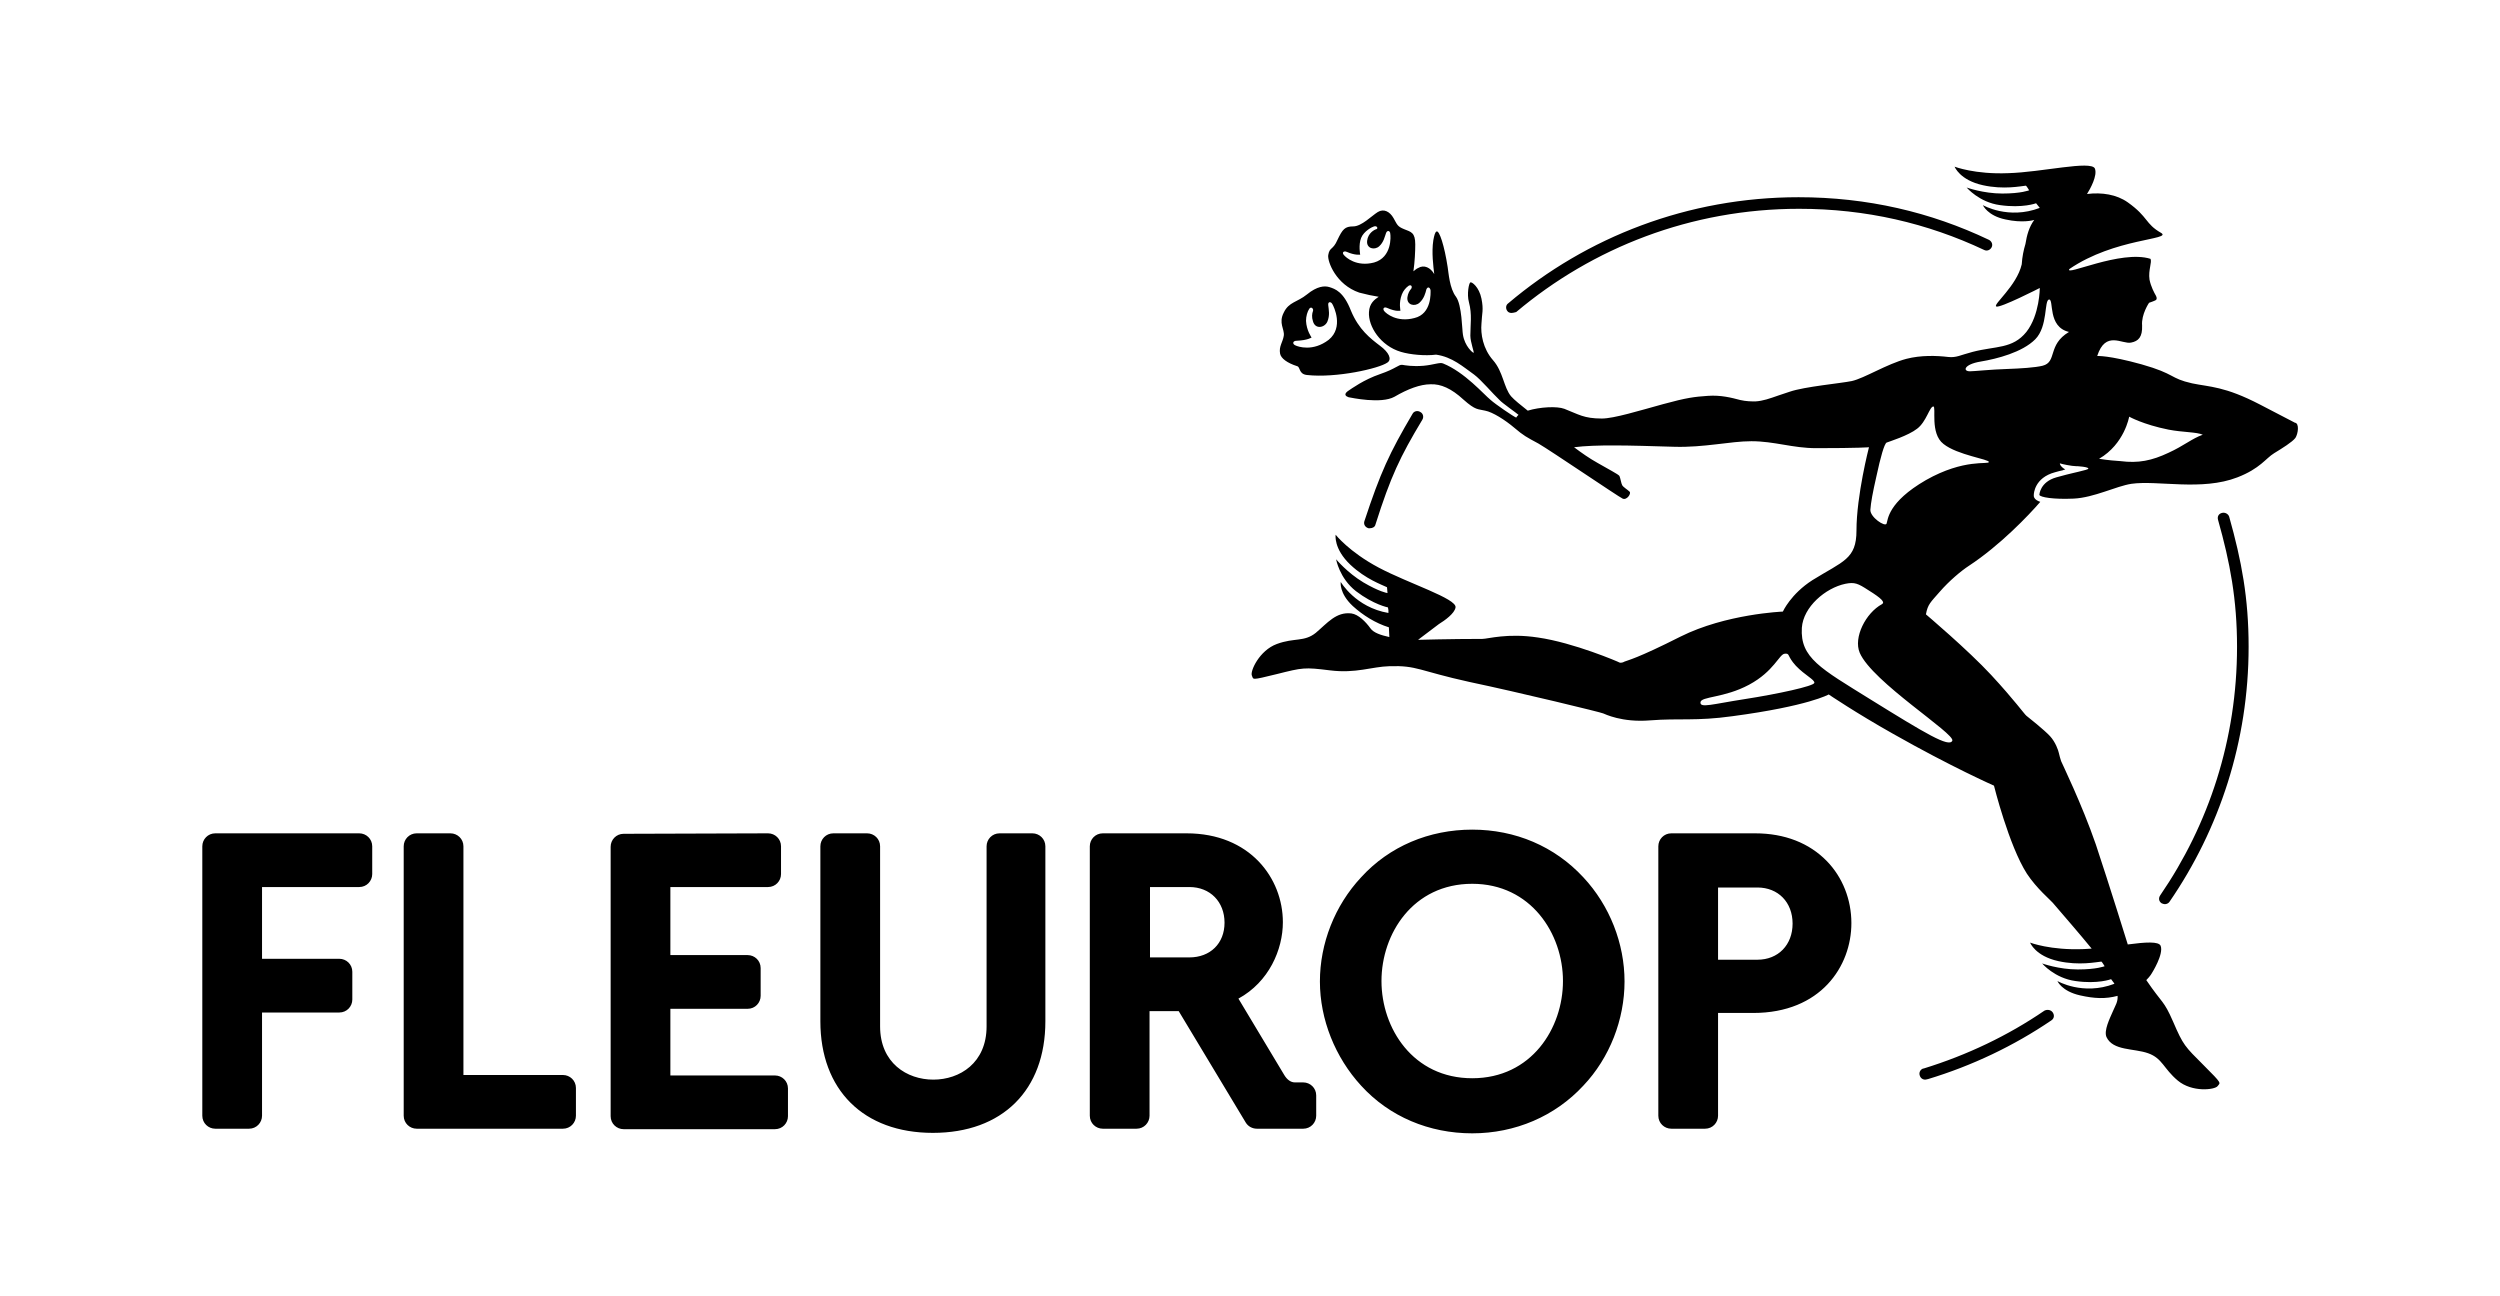 <?xml version="1.0" encoding="utf-8"?>
<!-- Generator: Adobe Illustrator 27.2.0, SVG Export Plug-In . SVG Version: 6.00 Build 0)  -->
<svg version="1.1" id="Logo" xmlns="http://www.w3.org/2000/svg" xmlns:xlink="http://www.w3.org/1999/xlink" x="0px" y="0px"
	 viewBox="0 0 540 280" style="enable-background:new 0 0 540 280;" xml:space="preserve">
<path d="M77.6,180c1.5,0,2.8,1.2,2.8,2.8v6c0,1.5-1.2,2.8-2.8,2.8H56.6v15.5h16.7c1.5,0,2.8,1.2,2.8,2.8v6c0,1.5-1.2,2.8-2.8,2.8
	H56.6V241c0,1.5-1.2,2.8-2.8,2.8h-7.3c-1.5,0-2.8-1.2-2.8-2.8v-58.2c0-1.5,1.2-2.8,2.8-2.8L77.6,180L77.6,180z M97.3,180
	c1.5,0,2.8,1.2,2.8,2.8v49.4h21.5c1.5,0,2.8,1.2,2.8,2.8v6c0,1.5-1.2,2.8-2.8,2.8H90c-1.5,0-2.8-1.2-2.8-2.8v-58.2
	c0-1.5,1.2-2.8,2.8-2.8L97.3,180L97.3,180z M165.9,180c1.5,0,2.8,1.2,2.8,2.8v6c0,1.5-1.2,2.8-2.8,2.8h-21.1v14.7h16.7
	c1.5,0,2.8,1.2,2.8,2.8v6c0,1.5-1.2,2.8-2.8,2.8h-16.7v14.4h22.6c1.5,0,2.8,1.2,2.8,2.8v6c0,1.5-1.2,2.8-2.8,2.8h-32.7
	c-1.5,0-2.8-1.2-2.8-2.8v-58.2c0-1.5,1.2-2.8,2.8-2.8L165.9,180L165.9,180z M223,180c1.5,0,2.8,1.2,2.8,2.8v37.8
	c0,14.9-9.3,24.1-24.3,24.1s-24.3-9.3-24.3-24.1v-37.8c0-1.5,1.2-2.8,2.8-2.8h7.3c1.5,0,2.8,1.2,2.8,2.8v38.9
	c0,7.9,5.8,11.5,11.5,11.5c5.7,0,11.5-3.6,11.5-11.5v-38.9c0-1.5,1.2-2.8,2.8-2.8L223,180L223,180z M256.3,180
	c13.7,0,20.8,9.7,20.8,19.2c0,5.9-3,12.9-9.6,16.5l9.9,16.5c0.6,1,1.4,1.6,2.3,1.6h1.8c1.5,0,2.8,1.2,2.8,2.8v4.4
	c0,1.5-1.2,2.8-2.8,2.8h-10c-1,0-1.9-0.5-2.4-1.3l-14.5-24.1h-6.3V241c0,1.5-1.2,2.8-2.8,2.8h-7.3c-1.5,0-2.8-1.2-2.8-2.8v-58.2
	c0-1.5,1.2-2.8,2.8-2.8L256.3,180L256.3,180z M248.4,191.6v15.2h8.5c4.5,0,7.6-3,7.6-7.5c0-4.5-3.1-7.7-7.6-7.7H248.4z M318,179.2
	c9.3,0,17.8,3.6,24,10.3c5.7,6.1,8.9,14.3,8.9,22.5c0,8.2-3.2,16.5-8.9,22.5c-6.1,6.6-14.7,10.3-24,10.3s-17.9-3.6-24-10.3
	c-5.6-6.1-8.9-14.3-8.9-22.5c0-8.2,3.2-16.4,8.9-22.5C300.1,182.8,308.7,179.2,318,179.2L318,179.2L318,179.2z M318,232.9
	c12.8,0,19.6-10.8,19.6-21s-6.9-21-19.6-21c-12.8,0-19.6,10.8-19.6,21S305.2,232.9,318,232.9L318,232.9z M379.1,180
	c6.4,0,11.7,2.1,15.5,6c3.4,3.5,5.3,8.3,5.3,13.4c0,9.3-6.6,19.4-21.2,19.4h-7.6V241c0,1.5-1.2,2.8-2.8,2.8h-7.3
	c-1.5,0-2.8-1.2-2.8-2.8v-58.2c0-1.5,1.2-2.8,2.8-2.8L379.1,180L379.1,180z M371.1,191.6v15.7h8.5c4.5,0,7.6-3.2,7.6-7.8
	c0-4.6-3.1-7.8-7.6-7.8H371.1z M295.9,114.1c-0.1,0-0.2,0-0.3,0c-0.7-0.2-1.1-0.8-0.9-1.5c3.5-10.6,5.4-14.7,10.4-23.2
	c0.3-0.6,1.1-0.8,1.7-0.4c0.6,0.3,0.8,1.1,0.4,1.7c-4.8,8-6.8,12.2-10.1,22.6C297,113.8,296.5,114.1,295.9,114.1 M495.8,94.6
	c-0.7,0.9-2.8,2.2-4.6,3.3c-1.8,1.1-3,3.3-7.9,5.2c-7.7,3-17.2,0.6-22.9,1.4c-3.3,0.5-8.1,3-12.5,3.2c-4.4,0.2-7.2-0.3-7.4-0.8
	c0,0,0.1-2.8,3.7-3.8c3.6-1,3.7-0.9,6.3-1.6c1.5-0.4-0.2-0.7-1.7-0.8c0,0-0.1,0-0.1,0h-0.2c-1,0-3.3-0.5-3.5-0.6
	c-0.2-0.1,0,0.7,1.1,1.3c-0.4,0.1-0.6,0.2-0.6,0.2c-0.4,0.1-1,0.2-1.6,0.4c-4.5,1.2-4.6,4.7-4.6,4.9l0,0.3l0.1,0.3
	c0.2,0.4,0.7,0.7,1.3,0.9h0c-2.5,2.9-8.7,9.4-15.4,13.8c-1.7,1.1-4.3,3.3-6.3,5.6c-2,2.3-2.6,2.7-3,4.9c0,0,9.1,7.7,14.1,13.1
	c5,5.4,7.2,8.5,7.6,8.8c0.4,0.3,3.9,3.1,5.1,4.4c1.2,1.3,1.8,3.1,1.9,3.6c0.1,0.5,0.4,1.5,0.5,1.8c0.1,0.3,4.5,9.3,7.5,18
	c2.9,8.7,6.9,21.6,6.9,21.6c3.8-0.5,6.7-0.7,7.1,0.3c0.7,1.8-1.9,5.9-1.9,5.9s-0.3,0.6-1.2,1.5c3.6,5.3,3.7,4.2,5.8,9
	c2.2,5.1,2.5,5.3,6.6,9.4c4.1,4.1,3.6,3.7,3,4.5c-0.6,0.8-5.5,1.4-8.6-1.2c-3.1-2.6-3.3-4.8-6.4-5.9c-3.1-1.1-7.6-0.5-9-3.5
	c-0.6-1.4,0.7-4,1.4-5.6c0.5-1.2,1.1-2,1-3.3c-2.6,0.7-5,0.6-8.1-0.1c-4-0.9-4.9-3.1-4.9-3.1s5.5,3.2,12.3,0.6
	c0-0.1-0.1-0.2-0.1-0.2l-0.6-0.8c0,0-2.9,1.1-7.7,0.4c-4.5-0.6-7.2-3.8-7.2-3.8s3.6,1.3,7.7,1.3c4.1,0,5.8-0.7,5.8-0.7s-0.6-1-0.7-1
	c-1.1,0.1-4.8,0.9-9.3-0.1c-5-1.1-6.1-4-6.1-4s4.4,1.7,11.6,1.4c0.6,0,1.1-0.1,1.7-0.1c-2.7-3.3-5.4-6.4-8.4-9.9
	c-0.4-0.5-3.5-3.1-5.6-6.3c-3.9-6.1-7.1-19-7.1-19s-9.1-4-21.8-11.2c-8-4.5-13.9-8.5-13.9-8.5s-4.3,2.5-20.8,4.7
	c-7.9,1.1-11.4,0.4-17.8,0.9c-6.1,0.5-9.8-1.4-10.1-1.5c-0.3-0.2-18-4.5-28.9-6.8c-10.9-2.4-11.3-3.6-17.3-3.4
	c-3.8,0.1-7.2,1.6-12.8,0.9c-5.6-0.7-5.9-0.6-11.5,0.8c-5.7,1.4-5,1.2-5.4,0.3c-0.4-0.9,1.6-5.4,5.4-6.8c3.8-1.4,5.9-0.4,8.4-2.4
	c2.5-2.1,4.4-4.6,7.7-4.2c1.5,0.2,3.1,1.8,4.1,3.2c0.7,1,2.3,1.5,4.1,1.9l-0.1-2.1c-2.9-0.9-5.6-2.6-7.8-4.6c-3-2.8-2.6-5.2-2.6-5.2
	s3.2,5.5,10.3,6.7l0-0.6l-0.1-0.6c0,0-3.1-0.6-6.9-3.5c-3.6-2.8-4.3-6.9-4.3-6.9s2.4,2.9,5.9,5c3.4,2,5.1,2.3,5.2,2.3l-0.1-1.2
	c0,0,0-0.1-0.1-0.1c-1-0.5-4.5-1.7-7.8-4.8c-3.7-3.5-3.2-6.5-3.2-6.5s2.9,3.7,9.3,7.1c6.4,3.4,16.9,6.7,16.6,8.6
	c-0.2,1.3-2.3,2.8-3.6,3.6l-4.5,3.4c0,0,6.9-0.2,13.9-0.2c1.2,0,5.4-1.3,12-0.3c7.7,1.1,17.5,5.3,17.6,5.4c0,0,0.4,0.2,1.1-0.2
	c0.7-0.3,2.6-0.6,12.1-5.4c9.8-4.9,22-5.4,22.1-5.4c0,0,1.7-3.8,6.4-6.8c6.6-4.1,9.5-4.5,9.5-10.7c0-7.6,2.7-18,2.7-18
	s-2.1,0.2-11.4,0.2c-5.1,0-9-1.5-14-1.5c-4.6,0-10.2,1.4-16.7,1.2c-9.9-0.3-16.9-0.5-21.6,0.1c1.6,1.2,3.3,2.4,5.1,3.4
	c2.4,1.4,4.4,2.4,4.7,2.8c0.2,0.4,0.4,1.7,0.6,2c0.2,0.4,1.2,1,1.6,1.4c0.4,0.4-0.6,1.9-1.5,1.5c-0.9-0.4-15.6-10.4-18.2-11.9
	c-2.6-1.4-3.2-1.7-5.2-3.4c-2-1.7-4.7-3.4-6.3-3.7c-1.6-0.4-2,0-4.7-2.4c-2.6-2.4-4.9-3.4-7.1-3.3c-2.2,0-4.9,1-7.8,2.7
	c-2.9,1.6-9.3,0.2-9.9,0.1c-0.6-0.2-1.1-0.6-0.2-1.3c0.9-0.6,3.5-2.5,7-3.7c3.5-1.2,4-2.1,4.8-2c0.6,0.1,2.2,0.4,4.6,0.2
	c2.2-0.2,3.5-0.8,4.2-0.5c4.7,1.9,8.8,6.7,10.3,7.9c1,0.9,4.8,3.5,5.5,3.8c0.1-0.2,0.3-0.4,0.5-0.6c0,0,0,0,0,0
	c-0.3-0.3-3.6-2.6-4.1-3.2c-1.4-1.3-4-4.4-5.5-5.5c-2.4-1.7-4.7-3.8-8.2-4.3c-2.4,0.3-5.6,0-7.6-0.6c-4.4-1.3-7.1-5.5-6.9-8.6
	c0.1-1.9,1.2-2.7,2.1-3.3c-1.3-0.2-2.7-0.5-4.2-0.9c-5-1.7-6.9-6.7-6.7-8.1c0.3-1.8,1-1,2-3.3c1.1-2.3,1.6-2.9,3.4-2.9
	s4-2.3,5.3-3.1c1.3-0.8,2.6-0.1,3.4,1.3c0.8,1.4,0.8,1.8,2.3,2.4c1.5,0.6,2.4,0.7,2.4,3.3c0,1.5-0.1,3.7-0.4,5.8
	c0.4-0.3,0.7-0.6,1-0.7c1.3-0.8,2.7-0.1,3.5,1.3c0,0,0,0,0,0c-0.2-1.7-0.6-4.7-0.2-7.3c0.2-1.1,0.4-1.8,0.7-1.9
	c0.6-0.3,1.7,3.1,2.4,7.7c0.2,1.2,0.4,4.6,1.8,6.4c1.3,1.8,1.3,7.2,1.5,8.2c0.4,2.5,2.1,3.9,2.3,3.9c0.2,0-0.7-2.3-0.7-3.7
	c0-2.4,0.4-4.6-0.3-7.2c-0.5-1.8,0-4.2,0.3-4.3c0.3-0.2,1.9,1,2.4,3.5c0.5,2.5,0.1,3.1,0,5.4c-0.2,2.2,0.3,5.4,2.5,7.9
	c2.2,2.5,2.3,5.9,3.9,7.8c0.7,0.8,2.1,1.9,3.6,3.1c2.6-0.8,6.3-1,7.9-0.4c3.1,1.2,4.2,2.1,8.1,2.1c2.6,0,8.1-1.7,13.2-3.1
	c5.1-1.4,6.8-1.6,9.7-1.8c2.8-0.2,5.1,0.4,7,0.9c1.3,0.3,2.4,0.3,3.3,0.3c1.6-0.1,3-0.6,5-1.3l2.4-0.8c3.2-1.1,11-1.8,13.4-2.3
	c2.7-0.6,7.6-3.7,11.8-4.8c3.1-0.8,6.5-0.7,9-0.4c1.8,0.2,2.6-0.4,5.3-1.1c5-1.3,8.6-0.6,11.6-4.3c2.9-3.7,2.9-9.5,2.9-9.5
	s-8.6,4.4-9.4,4c-0.8-0.4,4.4-4.4,5.5-9.1c0.1-1.6,0.4-3.1,0.8-4.4c0.3-1.9,0.8-3.7,1.9-5.2c-0.3,0.1-2.6,0.7-6.2-0.1
	c-3.9-0.8-4.9-3.1-4.9-3.1s5.5,3.2,12.3,0.6l-0.8-1c0,0-2.9,1.1-7.8,0.4c-4.5-0.6-7.2-3.8-7.2-3.8s3.6,1.3,7.7,1.3
	c4.1,0,5.8-0.7,5.8-0.7s-0.6-1-0.7-1c-1.1,0.1-4.8,0.9-9.3-0.1c-5-1.1-6.1-4-6.1-4s4.4,1.7,11.6,1.4c7.2-0.2,17.9-2.8,18.7-1
	c0.6,1.5-1,4.4-1.7,5.5c3.2-0.4,6.4,0.1,8.8,1.8c4.5,3.2,3.7,4.6,7.2,6.6c2.5,1.5-10,1.1-19.8,7.8c-1.2,1.7,11.1-4.2,17.5-2.2
	c0.4,0.7-0.5,2.4-0.2,4.5c0.3,1.5,1,2.8,1.4,3.5c0.2,0.4,0.2,0.7,0,0.9c-0.3,0.2-1.5,0.6-1.5,0.6s-1.7,2.5-1.5,4.9
	c0.1,2.5-0.8,3.4-2.4,3.7c-1.9,0.4-5.5-2.7-7.3,2.9c0,0,2.4-0.2,9.6,1.8c7.4,2.1,6,3,10.9,4.1c3.8,0.8,7,0.6,14.7,4.6
	c3.8,2,7.5,3.9,7.5,3.9C496.7,91.4,496.4,93.7,495.8,94.6L495.8,94.6z M300.3,50.5c0-0.6-0.6-0.9-0.9-0.2c-0.3,0.8-0.5,2-1.5,2.9
	c-1,0.9-2.8,0.5-2.6-1.2c0.2-1.7,1.6-2.4,2-2.5c0.4-0.1,0.2-0.8-0.5-0.6c-0.4,0.1-2.2,1-2.8,2.5c-0.6,1.5-0.2,3.6-0.2,3.6
	s-1.1,0.2-2.9-0.6c-0.7-0.3-1.1,0.2-0.6,0.7c0.4,0.5,2.7,2.6,6.5,1.6C300.7,55.6,300.4,51,300.3,50.5L300.3,50.5z M309,62.7
	c-0.1-0.6-0.6-0.9-0.9-0.2c-0.2,0.8-0.5,2-1.5,2.9c-1,0.9-2.8,0.5-2.6-1.2c0.1-0.8,0.5-1.5,0.8-1.8c0.3-0.4,0.1-1-0.5-0.7
	c-0.6,0.4-1.2,1.1-1.5,1.9c-0.7,1.8-0.3,3.5-0.3,3.5s-0.9,0.3-2.9-0.6c-0.7-0.3-1,0.2-0.6,0.7c0.4,0.5,2.7,2.5,6.5,1.5
	C309.3,67.8,309,63.2,309,62.7L309,62.7z M387.9,143.8c-2-2.2-1.2-2.7-2.4-2.6c-1.2,0.1-2.3,3.8-7.7,6.7c-5.4,2.9-10.4,2.5-10.5,3.8
	c-0.1,1.3,2.5,0.4,9.6-0.7c7.1-1.1,14.9-2.8,15-3.5S389.9,145.9,387.9,143.8z M401.7,141c-1.4-3.3,1.3-8.6,4.8-10.5
	c0.7-0.4,0-1.2-2.9-3c-2.3-1.5-3-1.8-5-1.4c-4.3,0.9-9.1,5-9.4,9.5c-0.4,6.5,4.1,8.8,14.7,15.4c12.1,7.5,17.1,10.5,17.8,9
	C422.4,158.5,404.4,147.3,401.7,141L401.7,141z M429.6,99.8c0.1-0.6-6.8-1.5-9.8-3.9c-3-2.3-1.5-8.1-2.2-8.1c-0.8,0-1.5,3.3-3.5,4.8
	c-1.9,1.5-6.1,2.8-6.6,3c-0.5,0.3-1.3,3.1-2.2,7.3c-0.8,3.5-1.2,5.7-1.3,7.2c-0.1,1.6,3.2,3.8,3.5,3c0.3-0.8,0.2-4.6,8.5-9.4
	C424.3,99,429.5,100.4,429.6,99.8L429.6,99.8z M446.9,71.7c-4.7-1.1-3.2-7.1-4.3-7c-1.1,0.1-0.2,5.8-3,8.6
	c-2.8,2.8-8.2,4.2-11.8,4.8c-3.6,0.6-3.9,2.1-2.3,2.1c0.9,0,4.6-0.4,8-0.5c2.9-0.1,6.1-0.3,7.7-0.7
	C444.4,78.2,442.2,74.5,446.9,71.7L446.9,71.7z M475.8,93.9c-1.3-0.6-4.3-0.5-7.4-1.1c-5.5-1.1-8.5-2.8-8.5-2.8s-1,5.9-6.5,9.1
	c0.5,0.1,0.9,0.1,1.4,0.2c0.8,0.1,1.6,0.2,3.2,0.3c3.9,0.5,6.8-0.1,10.4-1.8C471.7,96.3,473.5,94.7,475.8,93.9L475.8,93.9z
	 M299.7,78.3c-1.8,1.3-11.1,3.4-17.4,2.7c-1.8-0.2-1.4-1.7-2.1-1.9c-2.2-0.7-3.5-1.7-3.7-2.7c-0.3-1.6,0.6-2.5,0.8-3.9
	c0.2-1.4-1.2-2.7,0-5c1.1-2.3,2.9-2.2,5-3.9c2.2-1.8,3.8-1.9,4.8-1.6c1.3,0.4,3.1,1,4.7,5.1c1.7,4.1,4.2,6,6.3,7.6
	C300,76.1,300.7,77.6,299.7,78.3L299.7,78.3z M287.8,65.7c-0.3-0.6-1-0.6-0.9,0.2c0.1,1,0.4,2.2-0.2,3.6c-0.6,1.3-2.6,1.7-3.1-0.1
	c-0.3-0.9-0.2-1.7,0-2.2c0.2-0.5-0.4-1.1-0.8-0.5c-0.4,0.6-0.7,1.6-0.7,2.6c0.1,2.1,1.2,3.6,1.2,3.6s-0.8,0.6-3.2,0.7
	c-0.9,0-1,0.7-0.3,1c0.6,0.3,3.8,1.4,7.2-1.2C290.3,70.7,288.1,66.2,287.8,65.7L287.8,65.7z M441.6,218.3
	c-7.9,5.4-16.7,9.6-26.1,12.5l-0.1,0c-0.6,0.2-1,0.9-0.7,1.6c0.2,0.6,0.9,1,1.6,0.7l0.1,0c9.6-2.9,18.6-7.2,26.7-12.7
	c0.6-0.4,0.7-1.1,0.3-1.7C443,218.1,442.2,218,441.6,218.3 M481.5,111.6c2.7,9.6,4.2,17.6,4.2,28.1c0,20.4-6.3,39.4-17.1,55.1h0
	c-0.2,0.3-0.6,0.5-1,0.5c-0.2,0-0.5-0.1-0.7-0.2c-0.6-0.4-0.7-1.1-0.3-1.7c10.5-15.3,16.6-33.7,16.6-53.7c0-10.2-1.5-18.2-4.1-27.4
	c-0.2-0.7,0.1-1.3,0.8-1.5C480.6,110.6,481.3,111,481.5,111.6 M326.5,67.6c-0.3,0-0.7-0.1-0.9-0.4c-0.4-0.5-0.4-1.3,0.2-1.7
	c16.9-14.3,38.8-22.9,62.7-22.9c14.8,0,28.5,3.2,41.1,9.2c0.6,0.3,0.9,1,0.6,1.6c-0.3,0.6-1,0.9-1.6,0.6c-12.3-5.8-25.6-8.9-40-8.9
	c-23.3,0-44.6,8.4-61.1,22.3C327.1,67.5,326.8,67.6,326.5,67.6"/>
</svg>
